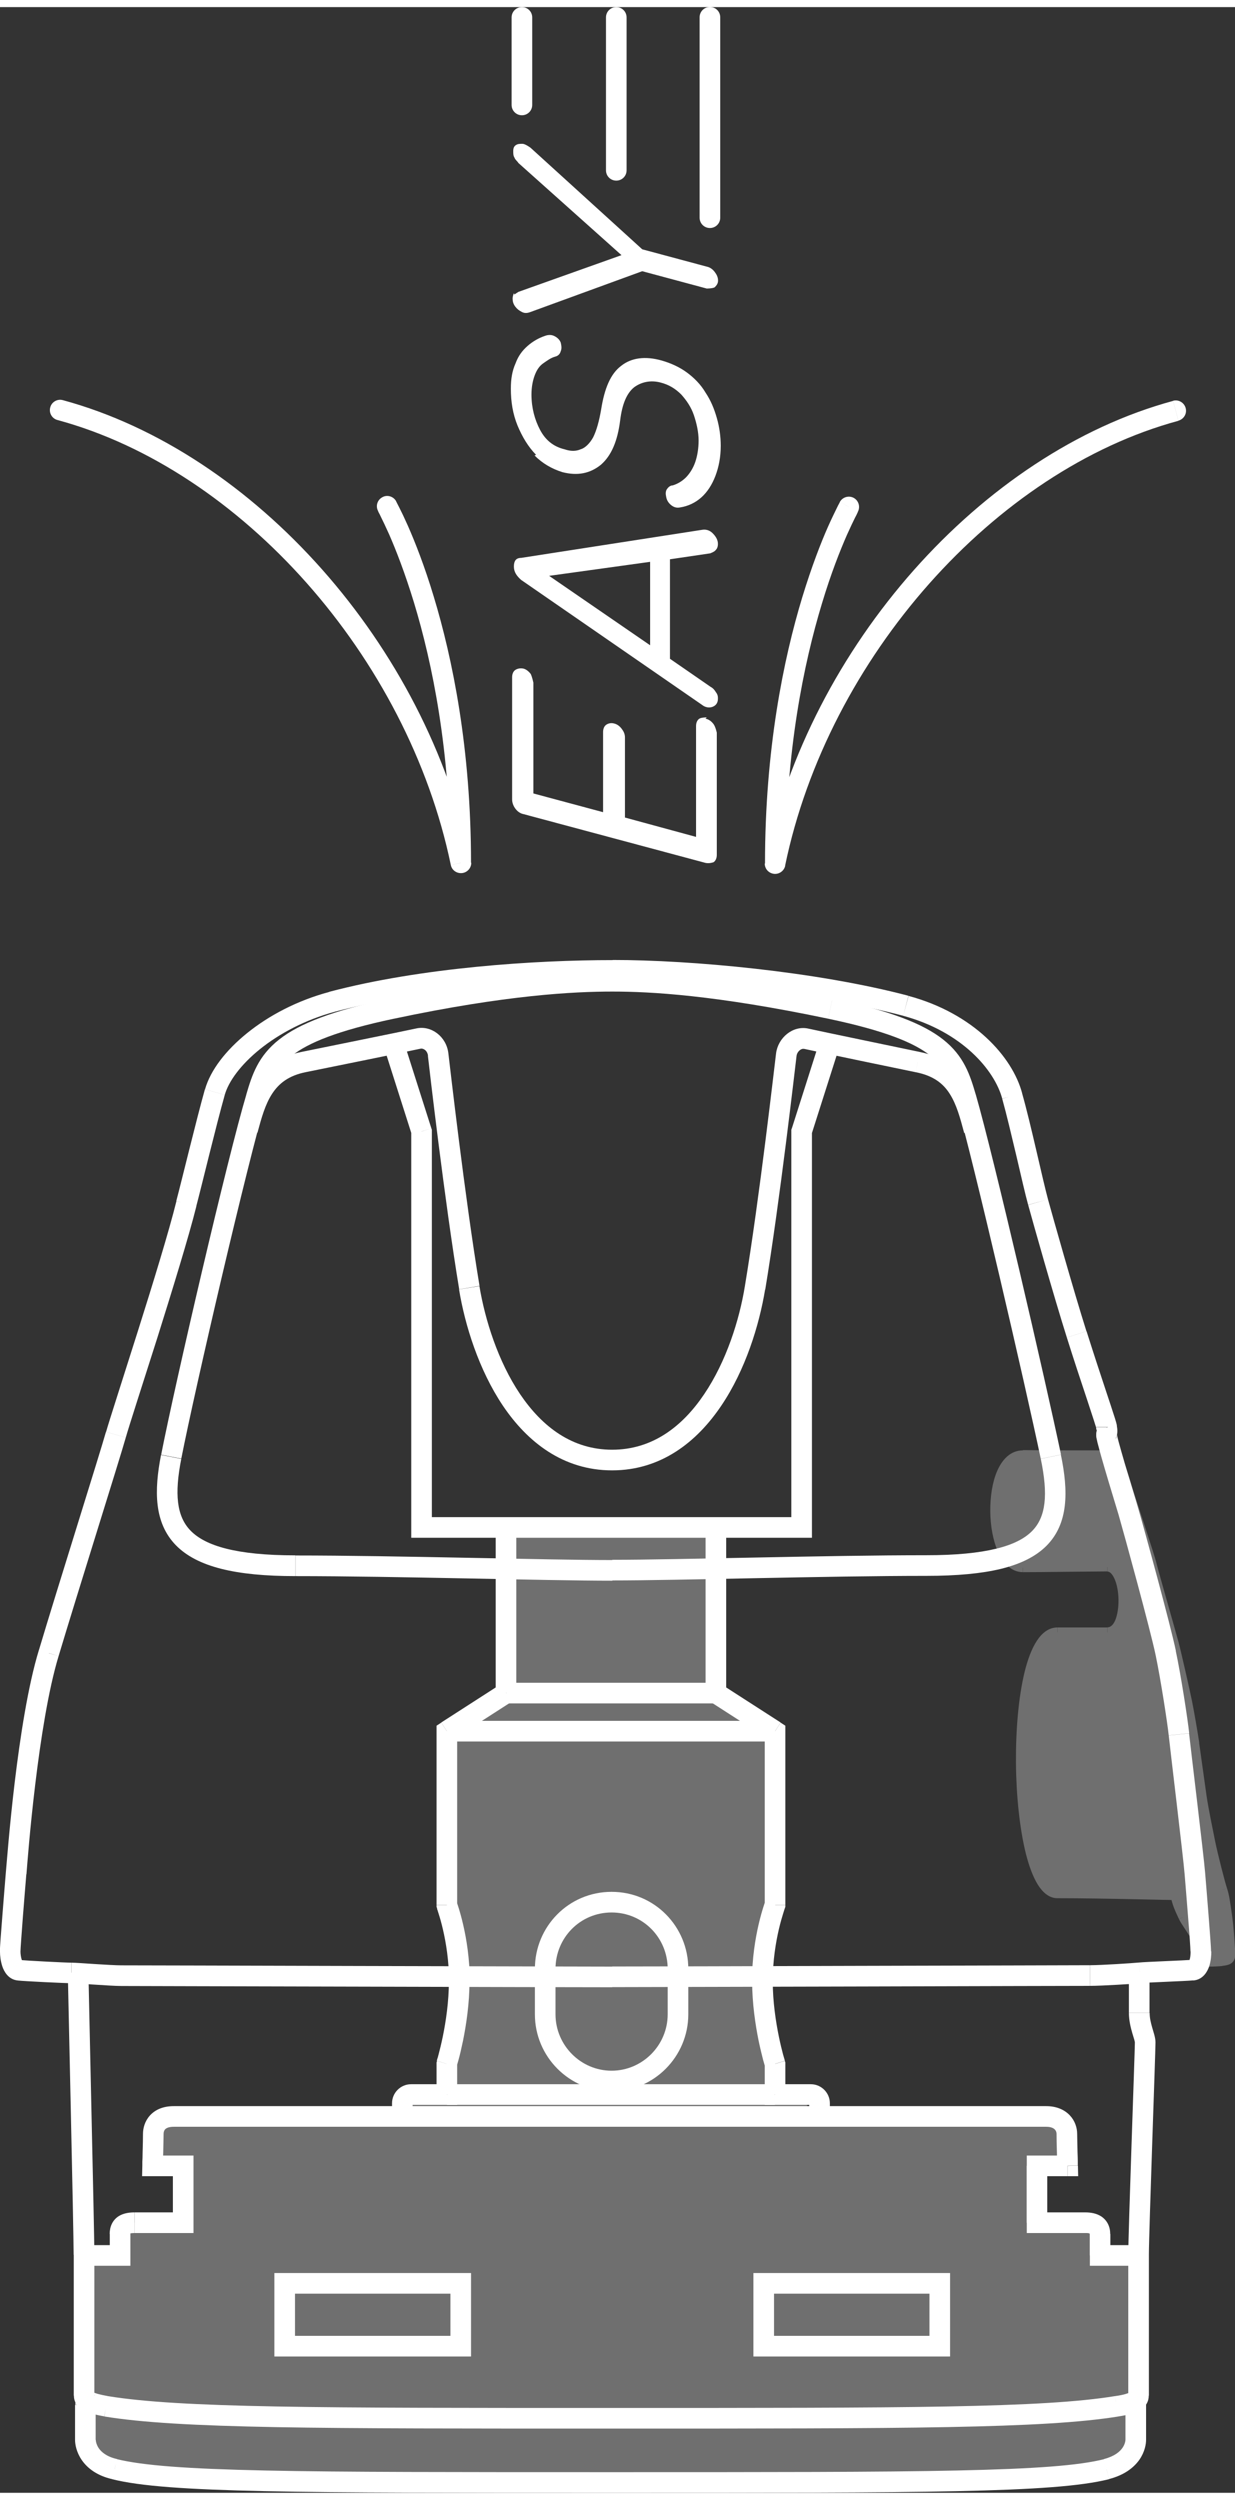 <svg width="44" height="89" viewBox="0 0 89 179" fill="none" xmlns="http://www.w3.org/2000/svg">
<rect x="0" y="0" width="89" height="179" fill="#333333" stroke="none"/>
<g clip-path="url(#clip0_110_511)">
<path d="M55.808 153.393L55.808 159.072L58.631 159.072L58.631 161.907L29.371 161.907L29.371 159.072L32.194 159.072L32.194 153.393L29.371 153.393L29.371 150.696L32.194 150.696L32.194 147.43C32.194 147.43 33.102 144.925 33.102 142.283C33.102 139.64 32.194 137.567 32.194 137.567L32.194 124.153L36.457 121.749L36.457 109.437L51.536 109.437L51.536 121.749L55.799 124.153L55.799 137.567C55.799 137.567 54.891 139.686 54.891 142.283C54.891 144.879 55.799 147.43 55.799 147.43L55.276 150.843L58.1 150.843L58.622 153.347L55.799 153.347L55.799 153.393L55.808 153.393Z" fill="#6F6F6F"/>
<path d="M84.683 135.934C84.775 136.558 85.022 137.044 85.261 137.567C85.499 138.099 86.599 139.438 86.553 139.971C86.507 140.503 86.462 140.787 86.462 140.787C86.462 140.787 87.662 140.787 88.038 140.741C88.414 140.695 88.662 140.649 88.662 140.31C88.662 139.971 88.57 138.337 88.423 137.374C88.277 136.411 88.231 136.025 88.084 135.594C87.938 135.163 87.415 133.145 87.222 132.181C87.03 131.218 86.746 129.869 86.599 128.86C86.453 127.851 86.168 125.731 86.077 125.062C85.985 124.392 85.692 122.749 85.554 122.034C85.407 121.309 84.784 118.575 84.601 117.85C84.408 117.125 83.162 112.804 83.024 112.226C82.877 111.648 82.639 110.978 82.355 110.061C82.071 109.143 81.347 107.033 81.209 106.501C81.062 105.969 80.632 104.767 80.586 104.629C80.54 104.483 80.439 104.244 80.201 104.29C79.962 104.336 74.316 104.29 73.738 104.29C70.961 104.29 71.153 112.373 73.738 112.373C74.746 112.373 79.147 112.327 79.816 112.327C81.255 112.327 81.447 117.043 79.816 117.043L76.222 117.043C72.537 117.043 72.867 135.851 76.222 135.851C79.577 135.851 84.793 135.998 84.793 135.998L84.702 135.952L84.683 135.934Z" fill="#B2B2B2"/>
<path d="M6.252 172.385C6.252 172.385 6.16 172.431 6.16 172.669L6.16 175.174C6.16 175.559 6.398 176.853 8.269 177.293C12.091 178.257 21.377 178.257 44.074 178.257C66.771 178.257 75.919 178.257 79.742 177.293C81.612 176.816 81.85 175.559 81.85 175.174L81.85 172.669L81.758 172.385" fill="#B2B2B2"/>
<path d="M6.014 161.907L8.645 161.907L8.645 160.366C8.645 159.696 9.121 159.55 9.699 159.55L13.191 159.55L13.191 155.458L10.991 155.458C10.991 155.458 11.037 153.678 11.037 153.146C11.037 152.613 11.376 151.898 12.522 151.898L75.388 151.898C76.488 151.898 76.873 152.623 76.873 153.146C76.873 153.669 76.918 155.458 76.918 155.458L74.719 155.458L74.719 159.55L78.211 159.55C78.788 159.55 79.265 159.742 79.265 160.366L79.265 161.907L81.896 161.907" fill="#B2B2B2"/>
<path d="M55.037 163.917L55.037 168.44L67.724 168.44L67.724 163.917L55.037 163.917Z" fill="#B2B2B2"/>
<path d="M20.516 163.917L20.516 168.44L33.202 168.44L33.202 163.917L20.516 163.917Z" fill="#B2B2B2"/>
<path d="M6.013 161.898L8.644 161.898L8.644 160.357C8.644 159.687 9.12 159.54 9.698 159.54L13.191 159.54L13.191 155.448L10.991 155.448C10.991 155.448 11.036 153.668 11.036 153.136C11.036 152.604 11.376 151.889 12.521 151.889L75.387 151.889C76.487 151.889 76.872 152.613 76.872 153.136C76.872 153.659 76.918 155.448 76.918 155.448L74.718 155.448L74.718 159.54L78.21 159.54C78.788 159.54 79.264 159.733 79.264 160.357L79.264 161.898L81.895 161.898L81.895 172L79.21 173.055L60.491 173.633L26.216 173.633L10.991 173.202L6.059 172.725L5.912 161.953L6.004 161.907L6.013 161.898Z" fill="#6F6F6F"/>
<path d="M6.252 172.385C6.252 172.385 6.16 172.431 6.16 172.669L6.16 175.174C6.16 175.559 6.398 176.853 8.269 177.293C12.091 178.257 21.377 178.257 44.074 178.257C66.771 178.257 75.919 178.257 79.742 177.293C81.612 176.816 81.85 175.559 81.85 175.174L81.85 172.669L81.758 172.385L6.252 172.385Z" fill="#6F6F6F"/>
<path d="M84.683 135.934C84.775 136.558 85.022 137.044 85.261 137.567C85.499 138.099 86.599 139.438 86.553 139.971C86.507 140.503 86.462 140.787 86.462 140.787C86.462 140.787 87.662 140.787 88.038 140.741C88.414 140.695 88.662 140.649 88.662 140.31C88.662 139.971 88.57 138.337 88.423 137.374C88.277 136.411 88.231 136.025 88.084 135.594C87.938 135.163 87.415 133.145 87.222 132.181C87.03 131.218 86.746 129.869 86.599 128.86C86.453 127.851 86.168 125.731 86.077 125.062C85.985 124.392 85.692 122.749 85.554 122.034C85.407 121.309 84.784 118.575 84.601 117.85C84.408 117.125 83.162 112.804 83.024 112.226C82.877 111.648 82.639 110.978 82.355 110.061C82.071 109.143 81.347 107.033 81.209 106.501C81.062 105.969 80.632 104.767 80.586 104.629C80.54 104.483 80.439 104.244 80.201 104.29C79.962 104.336 74.316 104.29 73.738 104.29C70.961 104.29 71.153 112.373 73.738 112.373C74.746 112.373 79.147 112.327 79.816 112.327C81.255 112.327 81.447 117.043 79.816 117.043L76.222 117.043C72.537 117.043 72.867 135.851 76.222 135.851C79.577 135.851 84.793 135.998 84.793 135.998L84.702 135.952L84.683 135.934Z" fill="#6F6F6F"/>
<path d="M84.93 135.677L84.839 135.631L84.527 136.246L84.619 136.291L84.93 135.677ZM76.204 136.181C77.872 136.181 80.017 136.218 81.74 136.255C82.602 136.273 83.354 136.291 83.904 136.301C84.179 136.301 84.39 136.31 84.536 136.319C84.61 136.319 84.665 136.319 84.71 136.319C84.729 136.319 84.747 136.319 84.756 136.319C84.756 136.319 84.756 136.319 84.766 136.319L84.766 135.97C84.778 135.738 84.784 135.622 84.784 135.622C84.784 135.622 84.775 135.622 84.766 135.622C84.756 135.622 84.738 135.622 84.72 135.622C84.683 135.622 84.619 135.622 84.546 135.622C84.399 135.622 84.179 135.612 83.904 135.603C83.363 135.594 82.602 135.576 81.74 135.557C80.017 135.521 77.872 135.484 76.195 135.484L76.195 136.172L76.204 136.181ZM76.204 116.685C75.571 116.685 75.085 117.089 74.719 117.648C74.352 118.208 74.059 118.988 73.839 119.887C73.399 121.685 73.197 124.071 73.215 126.438C73.234 128.805 73.481 131.181 73.93 132.979C74.159 133.878 74.444 134.649 74.792 135.209C75.14 135.759 75.599 136.181 76.195 136.181L76.195 135.493C75.956 135.493 75.672 135.328 75.37 134.851C75.076 134.383 74.81 133.686 74.59 132.823C74.15 131.098 73.912 128.777 73.894 126.438C73.875 124.107 74.068 121.786 74.499 120.061C74.71 119.199 74.975 118.501 75.287 118.034C75.599 117.566 75.901 117.382 76.195 117.382L76.195 116.694L76.204 116.685ZM79.797 116.685L76.204 116.685L76.204 117.373L79.797 117.373L79.797 116.685ZM79.797 112.657C79.944 112.657 80.136 112.776 80.32 113.189C80.494 113.575 80.595 114.116 80.604 114.676C80.613 115.235 80.53 115.767 80.375 116.153C80.21 116.538 80.008 116.676 79.806 116.676L79.806 117.364C80.42 117.364 80.805 116.914 81.016 116.419C81.227 115.914 81.319 115.272 81.3 114.657C81.291 114.033 81.172 113.4 80.961 112.905C80.75 112.428 80.384 111.96 79.815 111.96L79.815 112.648L79.797 112.657ZM73.719 112.703C74.224 112.703 75.58 112.694 76.891 112.676C78.202 112.666 79.467 112.648 79.806 112.648L79.806 111.96C79.467 111.96 78.193 111.969 76.891 111.987C75.58 111.997 74.233 112.015 73.729 112.015L73.729 112.703L73.719 112.703ZM73.719 103.932C72.821 103.932 72.225 104.593 71.868 105.4C71.51 106.216 71.355 107.281 71.364 108.317C71.373 109.363 71.556 110.419 71.923 111.235C72.28 112.033 72.867 112.703 73.719 112.703L73.719 112.015C73.279 112.015 72.876 111.675 72.555 110.96C72.244 110.253 72.07 109.299 72.051 108.317C72.042 107.336 72.189 106.382 72.5 105.684C72.812 104.978 73.225 104.629 73.719 104.629L73.719 103.941L73.719 103.932ZM80.118 103.932C80.118 103.932 80.127 103.932 80.063 103.932C80.008 103.932 79.944 103.932 79.852 103.932C79.678 103.932 79.44 103.932 79.146 103.932C78.578 103.932 77.826 103.932 77.075 103.932C75.562 103.932 74.004 103.914 73.719 103.914L73.719 104.602C74.004 104.602 75.562 104.611 77.075 104.62C77.835 104.62 78.578 104.62 79.155 104.62C79.44 104.62 79.687 104.62 79.87 104.62C79.962 104.62 80.035 104.62 80.1 104.62C80.145 104.62 80.21 104.62 80.255 104.602L80.118 103.923L80.118 103.932ZM80.897 104.501C80.87 104.427 80.824 104.271 80.714 104.152C80.595 104.005 80.384 103.886 80.118 103.941L80.255 104.62C80.255 104.62 80.255 104.62 80.237 104.62C80.228 104.62 80.219 104.62 80.21 104.62C80.191 104.62 80.182 104.602 80.182 104.602C80.182 104.602 80.2 104.62 80.21 104.648C80.219 104.675 80.228 104.703 80.246 104.73L80.897 104.51L80.897 104.501ZM81.53 106.391C81.383 105.849 80.943 104.62 80.897 104.501L80.246 104.721C80.301 104.886 80.723 106.06 80.86 106.574L81.53 106.391ZM82.675 109.932C82.382 108.996 81.676 106.905 81.53 106.391L80.86 106.574C81.007 107.106 81.731 109.253 82.015 110.143L82.675 109.932ZM83.354 112.116C83.207 111.529 82.96 110.822 82.675 109.932L82.015 110.143C82.309 111.079 82.538 111.721 82.685 112.29L83.354 112.125L83.354 112.116ZM84.93 117.74C84.729 116.988 83.5 112.703 83.354 112.116L82.685 112.281C82.831 112.85 84.078 117.217 84.27 117.914L84.94 117.74L84.93 117.74ZM85.893 121.942C85.746 121.217 85.123 118.465 84.93 117.74L84.261 117.914C84.454 118.63 85.068 121.364 85.215 122.08L85.893 121.942ZM86.425 124.988C86.324 124.309 86.04 122.667 85.893 121.942L85.215 122.08C85.361 122.795 85.645 124.428 85.737 125.089L86.415 124.988L86.425 124.988ZM86.947 128.786C86.874 128.282 86.764 127.502 86.663 126.759C86.562 126.016 86.461 125.318 86.415 124.988L85.737 125.089C85.783 125.428 85.884 126.117 85.985 126.86C86.085 127.603 86.195 128.383 86.269 128.887L86.947 128.786ZM87.57 132.089C87.378 131.117 87.094 129.786 86.947 128.786L86.269 128.887C86.415 129.906 86.709 131.273 86.892 132.227L87.57 132.089ZM88.423 135.466C88.285 135.053 87.763 133.044 87.57 132.089L86.892 132.227C87.085 133.199 87.616 135.236 87.763 135.686L88.414 135.466L88.423 135.466ZM88.771 137.301C88.634 136.356 88.579 135.934 88.423 135.466L87.772 135.686C87.9 136.08 87.946 136.429 88.093 137.411L88.771 137.31L88.771 137.301ZM89.019 140.282C89.019 139.925 88.918 138.273 88.771 137.301L88.093 137.402C88.231 138.347 88.331 139.961 88.331 140.282L89.019 140.282ZM88.093 141.053C88.267 141.035 88.496 141.007 88.671 140.906C88.771 140.851 88.863 140.769 88.927 140.649C88.991 140.53 89.01 140.411 89.01 140.282L88.322 140.282C88.322 140.282 88.322 140.328 88.322 140.319C88.322 140.301 88.341 140.301 88.331 140.301C88.322 140.301 88.295 140.319 88.231 140.328C88.166 140.337 88.093 140.356 88.001 140.365L88.084 141.053L88.093 141.053ZM86.471 140.76L86.471 141.108L86.489 141.108C86.489 141.108 86.507 141.108 86.525 141.108C86.562 141.108 86.608 141.108 86.663 141.108C86.782 141.108 86.947 141.108 87.121 141.108C87.46 141.108 87.882 141.09 88.093 141.062L88.01 140.374C87.846 140.393 87.47 140.411 87.112 140.411C86.938 140.411 86.782 140.411 86.663 140.411C86.608 140.411 86.553 140.411 86.525 140.411C86.507 140.411 86.498 140.411 86.489 140.411C86.489 140.411 86.48 140.411 86.48 140.76L86.471 140.76ZM86.223 139.906C86.195 140.163 86.177 140.365 86.159 140.503C86.159 140.567 86.141 140.622 86.141 140.649C86.141 140.668 86.141 140.677 86.141 140.686L86.48 140.741C86.706 140.778 86.819 140.796 86.819 140.796C86.819 140.796 86.819 140.796 86.819 140.787C86.819 140.778 86.819 140.76 86.819 140.741C86.819 140.704 86.828 140.649 86.837 140.576C86.856 140.429 86.883 140.227 86.901 139.952L86.214 139.888L86.223 139.906ZM84.958 137.677C85.031 137.833 85.16 138.044 85.297 138.246C85.435 138.466 85.591 138.686 85.737 138.925C85.884 139.154 86.012 139.374 86.104 139.567C86.205 139.778 86.223 139.879 86.223 139.915L86.91 139.98C86.929 139.741 86.828 139.484 86.727 139.273C86.617 139.044 86.471 138.796 86.315 138.558C86.168 138.319 86.003 138.08 85.865 137.879C85.728 137.668 85.627 137.502 85.581 137.402L84.949 137.686L84.958 137.677ZM84.353 135.952C84.454 136.631 84.72 137.163 84.958 137.677L85.591 137.392C85.343 136.851 85.132 136.42 85.04 135.851L84.362 135.952L84.353 135.952ZM84.793 135.952L84.793 136.301L86.333 136.346L84.949 135.649L84.793 135.961L84.793 135.952ZM86.471 140.76L86.131 140.704L86.067 141.108L86.471 141.108L86.471 140.76ZM84.701 135.906L84.857 135.594L84.261 135.291L84.362 135.952L84.701 135.897L84.701 135.906Z" fill="#6F6F6F"/>
<path d="M78.549 141.007C78.118 141.007 70.253 141.035 62.123 141.053C53.992 141.081 45.604 141.099 44.119 141.099L44.119 142.585C45.604 142.585 54.001 142.558 62.123 142.539C70.253 142.512 78.118 142.494 78.54 142.494L78.54 141.007L78.549 141.007ZM82.069 140.815C81.611 140.86 79.383 141.007 78.549 141.007L78.549 142.494C79.439 142.494 81.721 142.347 82.216 142.301L82.069 140.824L82.069 140.815ZM85.855 140.622C85.617 140.64 84.819 140.677 83.985 140.714C83.178 140.75 82.335 140.787 82.069 140.815L82.216 142.292C82.427 142.273 83.206 142.237 84.049 142.2C84.856 142.163 85.709 142.127 85.993 142.099L85.855 140.622ZM85.8 140.016C85.8 140.227 85.782 140.457 85.727 140.622C85.699 140.704 85.681 140.714 85.69 140.704C85.718 140.677 85.773 140.64 85.855 140.631L85.993 142.108C86.717 142.044 87.019 141.438 87.139 141.09C87.267 140.704 87.294 140.292 87.294 140.016L85.809 140.016L85.8 140.016ZM85.369 134.447C85.415 135.025 85.525 136.31 85.617 137.512C85.718 138.741 85.791 139.815 85.791 140.016L87.276 140.016C87.276 139.741 87.184 138.576 87.093 137.392C87.001 136.19 86.891 134.897 86.845 134.328L85.369 134.447ZM84.224 124.456C84.324 125.41 85.278 133.291 85.369 134.447L86.845 134.328C86.754 133.172 85.782 125.181 85.69 124.309L84.214 124.465L84.224 124.456ZM83.279 118.667C83.655 120.474 84.132 123.575 84.224 124.456L85.699 124.3C85.599 123.355 85.122 120.208 84.728 118.355L83.27 118.657L83.279 118.667ZM80.612 108.574C81.043 110.07 82.903 116.868 83.279 118.667L84.737 118.364C84.352 116.501 82.473 109.648 82.042 108.162L80.612 108.574ZM79.081 102.409C78.999 102.565 78.999 102.712 78.999 102.748C78.999 102.803 78.999 102.859 78.999 102.895C78.999 102.969 79.017 103.051 79.035 103.125C79.063 103.271 79.109 103.464 79.173 103.684C79.283 104.115 79.448 104.684 79.622 105.281C79.979 106.501 80.392 107.831 80.612 108.574L82.042 108.162C81.831 107.418 81.4 106.033 81.052 104.859C80.878 104.262 80.722 103.712 80.612 103.308C80.557 103.106 80.52 102.941 80.502 102.84C80.502 102.813 80.502 102.794 80.493 102.776C80.493 102.776 80.493 102.767 80.493 102.758C80.493 102.758 80.493 102.758 80.493 102.767C80.493 102.767 80.493 102.785 80.493 102.803C80.493 102.803 80.493 102.941 80.419 103.079L79.09 102.418L79.081 102.409ZM79.741 102.262C79.27 102.421 79.035 102.498 79.035 102.492C79.035 102.492 79.035 102.51 79.035 102.528C79.035 102.547 79.035 102.537 79.035 102.528C79.035 102.519 79.035 102.473 79.072 102.418L80.401 103.079C80.548 102.785 80.529 102.482 80.511 102.345C80.502 102.262 80.484 102.189 80.474 102.134C80.474 102.106 80.465 102.088 80.456 102.069L80.456 102.051C80.456 102.051 80.221 102.131 79.75 102.29L79.741 102.262ZM76.881 95.803C77.358 97.326 77.898 98.95 78.32 100.216C78.531 100.849 78.705 101.391 78.834 101.785C78.898 101.987 78.944 102.143 78.98 102.244C78.999 102.299 79.008 102.336 79.008 102.354C79.026 102.409 79.008 102.354 79.008 102.253L80.493 102.253C80.493 102.134 80.465 102.014 80.456 102.005C80.447 101.95 80.428 101.895 80.41 101.831C80.374 101.702 80.319 101.528 80.254 101.335C80.126 100.932 79.943 100.381 79.732 99.748C79.31 98.482 78.778 96.858 78.302 95.353L76.89 95.803L76.881 95.803ZM74.094 86.252C74.424 87.454 75.918 92.757 76.881 95.803L78.293 95.353C77.339 92.335 75.854 87.059 75.524 85.858L74.094 86.261L74.094 86.252ZM72.224 78.61C72.527 79.692 72.893 81.243 73.242 82.711C73.581 84.16 73.893 85.537 74.094 86.252L75.524 85.858C75.341 85.179 75.029 83.839 74.69 82.371C74.351 80.912 73.975 79.334 73.654 78.206L72.224 78.61ZM65.083 72.637C69.328 73.784 71.674 76.554 72.224 78.6L73.663 78.224C72.958 75.564 70.134 72.462 65.478 71.206L65.093 72.637L65.083 72.637ZM44.165 70.114C49.72 70.114 58.612 70.93 65.093 72.637L65.468 71.196C58.832 69.444 49.812 68.618 44.165 68.618L44.165 70.105L44.165 70.114ZM24.099 72.352C30.57 70.646 38.591 70.114 44.165 70.114L44.165 68.627C38.536 68.627 30.369 69.159 23.723 70.912L24.099 72.352ZM16.197 78.334C16.472 77.362 17.343 76.16 18.745 75.031C20.13 73.921 21.981 72.93 24.108 72.352L23.723 70.921C21.395 71.545 19.369 72.628 17.82 73.875C16.289 75.105 15.17 76.545 14.776 77.931L16.206 78.334L16.197 78.334ZM14.144 86.353C14.538 84.867 15.574 80.545 16.197 78.334L14.767 77.931C14.144 80.142 13.08 84.573 12.704 85.977L14.144 86.362L14.144 86.353ZM9.065 103.005C9.276 102.253 10.257 99.225 11.348 95.794C12.42 92.381 13.594 88.582 14.153 86.344L12.714 85.986C12.173 88.17 11.018 91.922 9.936 95.344C8.864 98.739 7.864 101.822 7.644 102.602L9.074 103.005L9.065 103.005ZM4.225 118.74C5.509 114.446 8.634 104.537 9.065 103.005L7.635 102.602C7.204 104.143 4.106 113.951 2.804 118.318L4.225 118.74ZM1.906 134.456C1.952 133.878 2.154 131.172 2.539 127.988C2.924 124.795 3.483 121.171 4.225 118.74L2.804 118.309C2.016 120.878 1.448 124.621 1.063 127.814C0.678 131.025 0.476 133.759 0.421 134.337L1.897 134.456L1.906 134.456ZM1.475 140.026C1.475 139.824 1.558 138.75 1.649 137.521C1.741 136.319 1.851 135.034 1.897 134.456L0.421 134.337C0.375 134.915 0.265 136.2 0.174 137.402C0.082 138.576 -0.01 139.741 -0.01 140.026L1.475 140.026ZM1.429 140.631C1.53 140.64 1.594 140.695 1.613 140.714C1.613 140.714 1.594 140.695 1.567 140.613C1.512 140.448 1.475 140.209 1.475 140.026L-0.001 140.026C-0.001 140.319 0.045 140.732 0.174 141.108C0.284 141.429 0.586 142.044 1.292 142.108L1.439 140.631L1.429 140.631ZM5.142 140.824C4.693 140.824 1.888 140.677 1.429 140.631L1.283 142.108C1.787 142.163 4.638 142.301 5.142 142.301L5.142 140.815L5.142 140.824ZM8.735 141.016C8.359 141.016 7.608 140.971 6.865 140.925C6.15 140.879 5.417 140.824 5.151 140.824L5.151 142.31C5.362 142.31 6.013 142.356 6.774 142.402C7.498 142.448 8.304 142.503 8.744 142.503L8.744 141.016L8.735 141.016ZM44.119 141.108C42.634 141.108 33.999 141.081 25.62 141.062C17.251 141.035 9.139 141.016 8.735 141.016L8.735 142.503C9.139 142.503 17.242 142.53 25.62 142.549C33.99 142.576 42.634 142.594 44.119 142.594L44.119 141.108ZM79.741 102.271L78.999 102.271L78.999 102.391L79.035 102.501L79.741 102.262L79.741 102.271ZM74.809 86.059L74.094 86.252L74.809 86.05L74.809 86.059ZM72.939 78.417L72.224 78.61L72.224 78.619L72.939 78.417ZM13.419 86.16L12.704 85.968L12.704 85.977L13.419 86.16ZM3.519 118.529L4.225 118.749L3.519 118.538L3.519 118.529Z" fill="white"/>
<path d="M6.801 161.852C6.801 161.073 6.691 155.971 6.581 151.09C6.526 148.641 6.471 146.246 6.435 144.457C6.416 143.567 6.398 142.824 6.389 142.31C6.389 142.053 6.38 141.851 6.38 141.714C6.38 141.64 6.38 141.594 6.38 141.558C6.38 141.539 6.38 141.53 6.38 141.521C6.38 141.521 6.38 141.521 6.38 141.512C6.38 141.512 6.132 141.518 5.637 141.53C5.142 141.542 4.895 141.549 4.895 141.549C4.895 141.549 4.895 141.549 4.895 141.558C4.895 141.558 4.895 141.576 4.895 141.594C4.895 141.631 4.895 141.686 4.895 141.75C4.895 141.888 4.895 142.09 4.904 142.347C4.913 142.861 4.931 143.604 4.95 144.494C4.986 146.283 5.041 148.677 5.096 151.127C5.206 156.026 5.307 161.1 5.307 161.862L6.792 161.862L6.801 161.852ZM6.801 172L6.801 161.852L5.316 161.852L5.316 172L6.801 172ZM7.773 172.036C7.113 171.917 6.82 171.816 6.71 171.752C6.664 171.724 6.7 171.734 6.746 171.798C6.801 171.871 6.81 171.954 6.81 171.991L5.325 171.991C5.325 172.174 5.362 172.394 5.5 172.605C5.628 172.807 5.811 172.945 5.995 173.046C6.334 173.238 6.838 173.376 7.516 173.495L7.782 172.036L7.773 172.036ZM44.128 172.89C22.825 172.89 12.998 172.89 7.764 172.036L7.525 173.504C12.915 174.385 22.916 174.376 44.128 174.376L44.128 172.89ZM80.355 172.036C75.121 172.89 65.441 172.89 44.128 172.89L44.128 174.376C65.34 174.376 75.194 174.376 80.594 173.504L80.355 172.036ZM81.309 172C81.309 172 81.318 171.89 81.364 171.825C81.4 171.761 81.437 171.752 81.391 171.78C81.29 171.835 81.015 171.945 80.364 172.036L80.575 173.504C81.263 173.403 81.776 173.266 82.134 173.064C82.326 172.954 82.5 172.807 82.619 172.605C82.748 172.394 82.784 172.183 82.784 172L81.299 172L81.309 172ZM81.309 161.852L81.309 172L82.794 172L82.794 161.852L81.309 161.852ZM81.785 146.558C81.785 146.879 81.666 150.283 81.547 153.834C81.428 157.366 81.309 161.036 81.309 161.852L82.794 161.852C82.794 161.073 82.913 157.439 83.032 153.889C83.151 150.366 83.27 146.916 83.27 146.558L81.785 146.558ZM81.354 144.439C81.354 145.007 81.492 145.521 81.602 145.907C81.666 146.127 81.703 146.246 81.749 146.393C81.785 146.54 81.785 146.576 81.785 146.558L83.27 146.558C83.27 146.347 83.215 146.136 83.179 145.998C83.142 145.852 83.069 145.641 83.032 145.494C82.931 145.145 82.849 144.796 82.849 144.448L81.364 144.448L81.354 144.439ZM82.097 141.503L81.354 141.503L81.354 144.439L82.839 144.439L82.839 141.503L82.097 141.503ZM80.465 172.77L80.364 172.036L80.346 172.036L80.465 172.77Z" fill="white"/>
<path d="M82.556 172.44L82.464 172.156L81.052 172.624L81.144 172.908L82.556 172.44ZM82.592 175.174L82.592 172.669L81.107 172.669L81.107 175.174L82.592 175.174ZM79.925 178.009C81.016 177.725 81.694 177.202 82.106 176.624C82.501 176.055 82.592 175.495 82.592 175.174L81.107 175.174C81.107 175.238 81.08 175.495 80.887 175.77C80.704 176.027 80.337 176.367 79.558 176.569L79.925 178.009ZM44.074 179C55.422 179 63.388 179 68.998 178.881C74.59 178.761 77.917 178.523 79.925 178.018L79.567 176.578C77.743 177.037 74.59 177.275 68.971 177.394C63.379 177.514 55.431 177.514 44.074 177.514L44.074 179ZM8.076 178.018C10.083 178.523 13.447 178.761 19.076 178.881C24.723 179 32.734 179 44.074 179L44.074 177.514C32.725 177.514 24.732 177.514 19.103 177.394C13.447 177.275 10.257 177.027 8.433 176.578L8.076 178.018ZM5.408 175.183C5.408 175.495 5.5 176.073 5.894 176.642C6.297 177.229 6.994 177.771 8.094 178.018L8.433 176.569C7.663 176.394 7.306 176.055 7.122 175.798C6.93 175.514 6.902 175.248 6.902 175.183L5.417 175.183L5.408 175.183ZM5.408 172.679L5.408 175.183L6.893 175.183L6.893 172.679L5.408 172.679ZM6.242 172.394C6.022 171.954 5.912 171.734 5.912 171.734C5.912 171.734 5.912 171.734 5.903 171.734C5.903 171.734 5.885 171.734 5.885 171.743C5.867 171.743 5.857 171.761 5.839 171.77C5.812 171.789 5.775 171.816 5.747 171.844C5.683 171.908 5.619 171.981 5.573 172.064C5.472 172.238 5.427 172.449 5.427 172.669L6.912 172.669C6.912 172.669 6.912 172.706 6.866 172.807C6.838 172.853 6.802 172.899 6.756 172.945C6.728 172.963 6.71 172.981 6.682 173C6.673 173 6.655 173.018 6.646 173.027C6.646 173.027 6.637 173.027 6.627 173.036C6.627 173.036 6.627 173.036 6.618 173.036C6.618 173.036 6.508 172.816 6.288 172.376L6.242 172.394ZM81.85 172.679L82.592 172.679L82.592 172.559L82.556 172.449L81.85 172.688L81.85 172.679ZM79.741 177.293L79.925 178.018L79.741 177.303L79.741 177.293ZM8.259 177.293L8.442 176.569L8.433 176.569L8.268 177.293L8.259 177.293Z" fill="white"/>
<path d="M79.275 162.651L81.906 162.651L81.906 161.164L79.275 161.164L79.275 162.651ZM78.532 160.366L78.532 161.907L80.017 161.907L80.017 160.366L78.532 160.366ZM78.221 160.293C78.322 160.293 78.404 160.293 78.468 160.311C78.532 160.32 78.551 160.339 78.551 160.339C78.551 160.339 78.551 160.339 78.542 160.329C78.542 160.329 78.532 160.311 78.523 160.311C78.523 160.293 78.523 160.311 78.523 160.366L80.008 160.366C80.008 159.834 79.788 159.384 79.367 159.1C79 158.861 78.56 158.806 78.212 158.806L78.212 160.293L78.221 160.293ZM74.728 160.293L78.221 160.293L78.221 158.806L74.728 158.806L74.728 160.293ZM73.986 155.458L73.986 159.55L75.471 159.55L75.471 155.458L73.986 155.458ZM76.928 154.714L74.728 154.714L74.728 156.201L76.928 156.201L76.928 154.714ZM76.14 153.146C76.14 153.421 76.149 154.008 76.167 154.513C76.167 154.769 76.177 155.008 76.186 155.182C76.186 155.274 76.186 155.338 76.186 155.393C76.186 155.421 76.186 155.439 76.186 155.448C76.186 155.448 76.186 155.458 76.186 155.467L76.928 155.448L77.671 155.43C77.671 155.43 77.671 155.43 77.671 155.412C77.671 155.403 77.671 155.375 77.671 155.357C77.671 155.311 77.671 155.237 77.671 155.146C77.671 154.971 77.662 154.733 77.652 154.476C77.643 153.962 77.625 153.393 77.625 153.136L76.14 153.136L76.14 153.146ZM75.397 152.641C75.773 152.641 75.938 152.76 76.012 152.834C76.103 152.925 76.14 153.045 76.14 153.146L77.625 153.146C77.625 152.714 77.469 152.21 77.093 151.815C76.699 151.402 76.122 151.155 75.397 151.155L75.397 152.641ZM44.038 152.641L75.251 152.641L75.278 152.641L75.306 152.641L75.324 152.641L75.342 152.641L75.361 152.641L75.379 152.641L75.397 152.641L75.397 151.155L75.379 151.155L75.361 151.155L75.342 151.155L75.324 151.155L75.306 151.155L75.278 151.155L75.251 151.155L44.029 151.155L44.029 152.641L44.038 152.641ZM12.532 152.641L12.55 152.641L12.569 152.641L12.587 152.641L12.605 152.641L12.623 152.641L12.651 152.641L12.678 152.641L44.047 152.641L44.047 151.155L12.678 151.155L12.651 151.155L12.623 151.155L12.596 151.155L12.578 151.155L12.559 151.155L12.541 151.155L12.523 151.155L12.523 152.641L12.532 152.641ZM11.789 153.146C11.789 153.026 11.826 152.907 11.899 152.824C11.963 152.76 12.119 152.641 12.523 152.641L12.523 151.155C11.78 151.155 11.203 151.393 10.809 151.824C10.433 152.237 10.304 152.742 10.304 153.155L11.789 153.155L11.789 153.146ZM11.001 155.458L11.743 155.476C11.743 155.476 11.743 155.476 11.743 155.458C11.743 155.448 11.743 155.421 11.743 155.403C11.743 155.357 11.743 155.283 11.743 155.192C11.743 155.017 11.753 154.779 11.762 154.522C11.771 154.017 11.789 153.43 11.789 153.155L10.304 153.155C10.304 153.412 10.295 153.971 10.277 154.494C10.277 154.751 10.268 154.99 10.258 155.164C10.258 155.256 10.258 155.32 10.258 155.375C10.258 155.403 10.258 155.421 10.258 155.43C10.258 155.43 10.258 155.439 10.258 155.448L11.001 155.467L11.001 155.458ZM13.201 154.714L11.001 154.714L11.001 156.201L13.201 156.201L13.201 154.714ZM13.944 159.55L13.944 155.458L12.459 155.458L12.459 159.55L13.944 159.55ZM9.708 160.293L13.201 160.293L13.201 158.806L9.708 158.806L9.708 160.293ZM9.397 160.366C9.397 160.284 9.415 160.265 9.397 160.284C9.388 160.302 9.369 160.329 9.351 160.329C9.351 160.329 9.369 160.32 9.433 160.311C9.498 160.302 9.589 160.293 9.699 160.293L9.699 158.806C9.378 158.806 8.938 158.843 8.563 159.072C8.113 159.357 7.903 159.825 7.903 160.366L9.388 160.366L9.397 160.366ZM9.397 161.907L9.397 160.366L7.912 160.366L7.912 161.907L9.397 161.907ZM6.023 162.651L8.654 162.651L8.654 161.164L6.023 161.164L6.023 162.651ZM79.284 161.907L78.542 161.907L78.542 162.651L79.284 162.651L79.284 161.907ZM74.737 159.55L73.995 159.55L73.995 160.293L74.737 160.293L74.737 159.55ZM74.737 155.458L74.737 154.714L73.995 154.714L73.995 155.458L74.737 155.458ZM76.937 155.458L76.937 156.201L77.698 156.201L77.68 155.439L76.937 155.458ZM11.001 155.458L10.258 155.439L10.24 156.201L11.001 156.201L11.001 155.458ZM13.201 155.458L13.944 155.458L13.944 154.714L13.201 154.714L13.201 155.458ZM13.201 159.55L13.201 160.293L13.944 160.293L13.944 159.55L13.201 159.55ZM8.654 161.907L8.654 162.651L9.397 162.651L9.397 161.907L8.654 161.907Z" fill="white"/>
<path d="M66.771 111.483C63.196 111.483 58.714 111.565 54.533 111.648C50.353 111.73 46.485 111.813 44.12 111.813L44.12 113.299C46.503 113.299 50.39 113.217 54.561 113.134C58.741 113.052 63.205 112.969 66.771 112.969L66.771 111.483ZM75.003 104.537C75.544 107.134 75.379 108.73 74.37 109.749C73.848 110.272 73.041 110.712 71.785 111.015C70.539 111.318 68.898 111.483 66.771 111.483L66.771 112.969C68.953 112.969 70.731 112.804 72.134 112.464C73.545 112.116 74.636 111.584 75.415 110.804C77.001 109.207 77.001 106.886 76.451 104.244L74.994 104.547L75.003 104.537ZM68.889 78.719C70.172 83.16 73.903 99.299 75.003 104.537L76.46 104.235C75.36 98.987 71.62 82.811 70.319 78.307L68.889 78.719ZM59.685 72.848C63.783 73.71 65.882 74.582 67.046 75.508C68.164 76.389 68.494 77.353 68.898 78.729L70.319 78.316C69.906 76.903 69.475 75.536 67.963 74.343C66.505 73.196 64.122 72.27 59.988 71.398L59.685 72.857L59.685 72.848ZM44.129 70.893C46.852 70.893 51.49 71.132 59.685 72.848L59.988 71.389C51.71 69.646 46.962 69.398 44.129 69.398L44.129 70.884L44.129 70.893ZM28.39 72.848C36.53 71.123 41.407 70.893 44.129 70.893L44.129 69.407C41.297 69.407 36.319 69.655 28.078 71.398L28.381 72.848L28.39 72.848ZM19.177 78.729C19.581 77.353 19.92 76.389 21.038 75.508C22.212 74.582 24.311 73.71 28.381 72.848L28.078 71.398C23.962 72.27 21.579 73.196 20.121 74.343C18.609 75.527 18.16 76.894 17.747 78.316L19.168 78.729L19.177 78.729ZM13.063 104.537C14.062 99.445 17.848 83.169 19.177 78.729L17.756 78.297C16.409 82.802 12.614 99.133 11.615 104.244L13.072 104.528L13.063 104.537ZM21.286 111.492C16.986 111.492 14.786 110.795 13.732 109.712C12.724 108.675 12.568 107.06 13.063 104.547L11.605 104.262C11.101 106.84 11.101 109.143 12.669 110.758C14.191 112.318 16.968 112.987 21.286 112.987L21.286 111.501L21.286 111.492ZM44.129 111.831C41.764 111.831 37.85 111.749 33.624 111.666C29.398 111.584 24.87 111.501 21.295 111.501L21.295 112.987C24.852 112.987 29.371 113.07 33.597 113.152C37.813 113.235 41.755 113.318 44.129 113.318L44.129 111.831Z" fill="white"/>
<path d="M52.333 121.41L52.333 109.437L50.848 109.437L50.848 121.41L52.333 121.41ZM56.256 123.529L51.993 120.786L51.187 122.034L55.449 124.777L56.256 123.529ZM56.595 136.658L56.595 124.153L55.11 124.153L55.11 136.658L56.595 136.658ZM55.688 142.145C55.688 140.677 55.908 139.365 56.128 138.42C56.238 137.952 56.348 137.567 56.43 137.31C56.467 137.181 56.504 137.081 56.522 137.016C56.531 136.98 56.54 136.961 56.549 136.943C56.549 136.943 56.549 136.934 56.549 136.925C56.549 136.925 56.317 136.836 55.853 136.658C55.388 136.481 55.156 136.392 55.156 136.392C55.156 136.392 55.156 136.411 55.147 136.42C55.147 136.438 55.129 136.475 55.11 136.512C55.083 136.594 55.046 136.704 55 136.851C54.908 137.145 54.789 137.558 54.67 138.071C54.432 139.099 54.194 140.521 54.194 142.136L55.678 142.136L55.688 142.145ZM55.853 148.109C56.323 147.962 56.559 147.888 56.559 147.888C56.559 147.888 56.559 147.879 56.559 147.87C56.559 147.852 56.54 147.824 56.531 147.778C56.504 147.696 56.476 147.576 56.43 147.43C56.348 147.127 56.238 146.677 56.128 146.145C55.908 145.072 55.688 143.631 55.688 142.163L54.203 142.163C54.203 143.769 54.441 145.31 54.67 146.448C54.789 147.017 54.908 147.485 54.991 147.815C55.037 147.98 55.074 148.109 55.101 148.2C55.11 148.246 55.129 148.283 55.129 148.301C55.129 148.31 55.129 148.32 55.129 148.329C55.129 148.329 55.364 148.255 55.834 148.109L55.853 148.109ZM56.595 150.32L56.595 148.109L55.11 148.109L55.11 150.32L56.595 150.32ZM58.438 149.577L55.853 149.577L55.853 151.063L58.438 151.063L58.438 149.577ZM59.804 150.944C59.804 150.2 59.189 149.577 58.438 149.577L58.438 151.063C58.392 151.063 58.364 151.045 58.346 151.026C58.337 151.017 58.319 150.989 58.319 150.944L59.804 150.944ZM59.804 151.861L59.804 150.944L58.319 150.944L58.319 151.861L59.804 151.861ZM51.59 121.419L50.848 121.419L50.848 121.823L51.187 122.043L51.59 121.419ZM55.853 124.162L56.595 124.162L56.595 123.759L56.256 123.539L55.853 124.162ZM55.853 136.668L56.549 136.934L56.595 136.805L56.595 136.668L55.853 136.668ZM55.853 148.118L56.595 148.118L56.595 148.008L56.559 147.898L55.853 148.118ZM55.853 150.329L55.11 150.329L55.11 151.072L55.853 151.072L55.853 150.329Z" fill="white"/>
<path d="M48.117 141.273L48.117 144.54L49.602 144.54L49.602 141.273L48.117 141.273ZM44.074 137.209C46.339 137.209 48.117 139.035 48.117 141.273L49.602 141.273C49.602 138.227 47.173 135.723 44.074 135.723L44.074 137.209ZM40.032 141.273C40.032 139.035 41.81 137.209 44.074 137.209L44.074 135.723C40.976 135.723 38.547 138.227 38.547 141.273L40.032 141.273ZM40.032 144.54L40.032 141.273L38.547 141.273L38.547 144.54L40.032 144.54ZM44.074 148.604C41.856 148.604 40.032 146.778 40.032 144.54L38.547 144.54C38.547 147.595 41.031 150.09 44.074 150.09L44.074 148.604ZM48.117 144.54C48.117 146.778 46.293 148.604 44.074 148.604L44.074 150.09C47.118 150.09 49.602 147.595 49.602 144.54L48.117 144.54Z" fill="white"/>
<path d="M37.208 121.41L37.208 109.437L35.723 109.437L35.723 121.41L37.208 121.41ZM32.606 124.777L36.869 122.034L36.062 120.786L31.799 123.529L32.606 124.777ZM32.945 136.658L32.945 124.153L31.46 124.153L31.46 136.658L32.945 136.658ZM33.853 142.145C33.853 140.539 33.614 139.108 33.376 138.081C33.257 137.567 33.138 137.154 33.046 136.86C33 136.714 32.964 136.603 32.936 136.521C32.927 136.484 32.909 136.447 32.9 136.429C32.9 136.42 32.9 136.411 32.89 136.402C32.89 136.402 32.658 136.49 32.194 136.668C31.729 136.845 31.497 136.934 31.497 136.934C31.497 136.934 31.497 136.934 31.497 136.952C31.497 136.97 31.515 136.989 31.524 137.025C31.543 137.09 31.579 137.191 31.616 137.319C31.699 137.576 31.809 137.952 31.919 138.429C32.139 139.374 32.359 140.686 32.359 142.154L33.844 142.154L33.853 142.145ZM32.203 148.109C32.673 148.255 32.909 148.329 32.909 148.329C32.909 148.329 32.909 148.31 32.909 148.301C32.909 148.274 32.927 148.246 32.936 148.2C32.964 148.109 33 147.98 33.046 147.815C33.138 147.485 33.248 147.017 33.367 146.448C33.596 145.31 33.834 143.769 33.834 142.163L32.349 142.163C32.349 143.631 32.13 145.072 31.91 146.145C31.799 146.677 31.689 147.127 31.607 147.43C31.57 147.586 31.534 147.705 31.506 147.778C31.497 147.815 31.488 147.852 31.479 147.87C31.479 147.879 31.479 147.888 31.479 147.888C31.479 147.888 31.714 147.962 32.184 148.109L32.203 148.109ZM32.945 150.32L32.945 148.109L31.46 148.109L31.46 150.32L32.945 150.32ZM29.618 151.063L32.203 151.063L32.203 149.577L29.618 149.577L29.618 151.063ZM29.737 150.944C29.737 150.944 29.719 151.017 29.709 151.026C29.7 151.035 29.673 151.063 29.618 151.063L29.618 149.577C28.866 149.577 28.252 150.2 28.252 150.944L29.737 150.944ZM29.737 151.861L29.737 150.944L28.252 150.944L28.252 151.861L29.737 151.861ZM36.465 121.419L36.869 122.043L37.208 121.823L37.208 121.419L36.465 121.419ZM32.203 124.162L31.799 123.539L31.46 123.759L31.46 124.162L32.203 124.162ZM32.203 136.668L31.46 136.668L31.46 136.805L31.506 136.934L32.203 136.668ZM32.203 148.118L31.497 147.898L31.46 148.008L31.46 148.118L32.203 148.118ZM32.203 150.329L32.203 151.072L32.945 151.072L32.945 150.329L32.203 150.329Z" fill="white"/>
<path d="M32.248 149.576L32.248 151.063L55.807 151.063L55.807 149.576L32.248 149.576Z" fill="white"/>
<path d="M32.248 123.41L32.248 124.896L55.807 124.896L55.807 123.41L32.248 123.41Z" fill="white"/>
<path d="M36.512 120.667L36.512 122.153L51.591 122.153L51.591 120.667L36.512 120.667Z" fill="white"/>
<path d="M21.761 75.233C20.102 75.563 19.057 76.38 18.37 77.435C17.71 78.444 17.398 79.646 17.123 80.674L18.553 81.059C18.846 79.977 19.112 79.013 19.616 78.243C20.093 77.518 20.79 76.94 22.055 76.692L21.771 75.233L21.761 75.233ZM29.975 73.554C29.37 73.692 22.247 75.132 21.761 75.233L22.055 76.692C22.522 76.6 29.672 75.151 30.314 75.004L29.975 73.554ZM32.312 75.343C32.175 74.141 31.075 73.297 29.975 73.554L30.314 75.004C30.451 74.967 30.791 75.086 30.846 75.518L32.322 75.343L32.312 75.343ZM34.558 92.096C33.504 85.766 32.413 76.169 32.312 75.343L30.837 75.518C30.928 76.325 32.037 85.968 33.092 92.335L34.558 92.087L34.558 92.096ZM44.119 103.886C41.241 103.886 39.077 102.244 37.482 99.886C35.887 97.519 34.952 94.528 34.549 92.106L33.082 92.344C33.504 94.913 34.503 98.133 36.245 100.721C37.996 103.317 40.572 105.372 44.11 105.372L44.11 103.886L44.119 103.886ZM53.68 92.106C53.286 94.537 52.342 97.528 50.747 99.886C49.161 102.244 46.988 103.886 44.11 103.886L44.11 105.372C47.648 105.372 50.224 103.317 51.975 100.721C53.726 98.133 54.716 94.913 55.138 92.344L53.671 92.106L53.68 92.106ZM55.926 75.352C55.825 76.141 54.734 85.775 53.68 92.106L55.147 92.353C56.201 85.986 57.31 76.288 57.402 75.536L55.926 75.352ZM58.263 73.563C57.136 73.306 56.063 74.224 55.926 75.352L57.402 75.536C57.42 75.362 57.521 75.206 57.64 75.114C57.768 75.013 57.878 75.004 57.933 75.022L58.273 73.573L58.263 73.563ZM66.284 75.242C65.808 75.141 58.868 73.701 58.263 73.563L57.924 75.013C58.557 75.16 65.514 76.609 65.991 76.701L66.284 75.242ZM70.923 80.683C70.648 79.665 70.345 78.454 69.694 77.444C69.007 76.38 67.962 75.573 66.275 75.242L65.991 76.701C67.274 76.949 67.98 77.527 68.439 78.252C68.933 79.022 69.19 79.977 69.484 81.078L70.914 80.692L70.923 80.683ZM66.138 75.976L65.991 76.701L66.138 75.967L66.138 75.976Z" fill="white"/>
<path d="M31.085 80.738L29.078 74.435L27.666 74.885L29.674 81.188L31.085 80.738ZM31.122 109.483L31.122 80.968L29.637 80.968L29.637 109.483L31.122 109.483ZM57.77 108.74L30.379 108.74L30.379 110.226L57.77 110.226L57.77 108.74ZM57.027 80.968L57.027 109.483L58.512 109.483L58.512 80.968L57.027 80.968ZM59.071 74.444L57.064 80.747L58.475 81.197L60.483 74.894L59.071 74.444ZM30.379 80.968L31.122 80.968L31.122 80.848L31.085 80.738L30.379 80.968ZM30.379 109.483L29.637 109.483L29.637 110.226L30.379 110.226L30.379 109.483ZM57.77 109.483L57.77 110.226L58.512 110.226L58.512 109.483L57.77 109.483ZM57.77 80.968L57.064 80.738L57.027 80.848L57.027 80.968L57.77 80.968Z" fill="white"/>
<path d="M55.78 168.44L55.78 163.917L54.295 163.917L54.295 168.44L55.78 168.44ZM67.724 167.697L55.037 167.697L55.037 169.183L67.724 169.183L67.724 167.697ZM66.982 163.917L66.982 168.44L68.467 168.44L68.467 163.917L66.982 163.917ZM55.037 164.66L67.724 164.66L67.724 163.173L55.037 163.173L55.037 164.66ZM55.037 168.44L54.295 168.44L54.295 169.183L55.037 169.183L55.037 168.44ZM67.724 168.44L67.724 169.183L68.467 169.183L68.467 168.44L67.724 168.44ZM67.724 163.917L68.467 163.917L68.467 163.173L67.724 163.173L67.724 163.917ZM55.037 163.917L55.037 163.173L54.295 163.173L54.295 163.917L55.037 163.917Z" fill="white"/>
<path d="M21.259 168.44L21.259 163.917L19.773 163.917L19.773 168.44L21.259 168.44ZM33.203 167.697L20.516 167.697L20.516 169.183L33.203 169.183L33.203 167.697ZM32.46 163.917L32.46 168.44L33.945 168.44L33.945 163.917L32.46 163.917ZM20.516 164.66L33.203 164.66L33.203 163.173L20.516 163.173L20.516 164.66ZM20.516 168.44L19.773 168.44L19.773 169.183L20.516 169.183L20.516 168.44ZM33.203 168.44L33.203 169.183L33.945 169.183L33.945 168.44L33.203 168.44ZM33.203 163.917L33.945 163.917L33.945 163.173L33.203 163.173L33.203 163.917ZM20.516 163.917L20.516 163.173L19.773 163.173L19.773 163.917L20.516 163.917Z" fill="white"/>
<path d="M33.935 61.48C30.727 45.993 18.333 32.047 4.528 28.304L4.143 29.735C17.343 33.304 29.37 46.773 32.487 61.774L33.944 61.471L33.935 61.48ZM27.894 35.947C27.466 36.191 27.253 36.314 27.253 36.314C27.253 36.314 27.253 36.314 27.262 36.332C27.262 36.35 27.28 36.369 27.298 36.405C27.335 36.47 27.39 36.58 27.454 36.717C27.592 36.993 27.793 37.415 28.041 37.965C28.527 39.075 29.177 40.727 29.837 42.892C31.148 47.213 32.459 53.562 32.459 61.627L33.944 61.627C33.944 53.397 32.606 46.901 31.258 42.452C30.589 40.231 29.911 38.525 29.398 37.36C29.141 36.782 28.93 36.341 28.774 36.038C28.701 35.892 28.637 35.772 28.6 35.699C28.582 35.662 28.563 35.626 28.554 35.607C28.554 35.598 28.545 35.589 28.545 35.58C28.545 35.58 28.331 35.702 27.903 35.947L27.894 35.947ZM4.528 28.304C4.134 28.194 3.721 28.433 3.621 28.827C3.511 29.222 3.749 29.634 4.143 29.735L4.528 28.304ZM33.211 61.627L32.487 61.774C32.56 62.15 32.908 62.398 33.293 62.361C33.669 62.324 33.963 62.003 33.963 61.618L33.22 61.618L33.211 61.627ZM28.545 35.58C28.343 35.222 27.885 35.093 27.537 35.304C27.179 35.506 27.051 35.956 27.262 36.314L28.554 35.58L28.545 35.58Z" fill="white"/>
<path d="M56.578 61.829C59.685 46.819 71.722 33.359 84.922 29.791L84.537 28.359C70.731 32.093 58.338 46.048 55.13 61.535L56.587 61.838L56.578 61.829ZM61.171 35.993C60.743 35.748 60.529 35.626 60.529 35.626C60.529 35.626 60.529 35.644 60.52 35.653C60.511 35.672 60.492 35.708 60.474 35.745C60.428 35.818 60.373 35.938 60.3 36.084C60.153 36.387 59.933 36.828 59.676 37.406C59.163 38.562 58.494 40.277 57.816 42.498C56.468 46.938 55.13 53.434 55.13 61.673L56.615 61.673C56.615 53.599 57.925 47.259 59.236 42.938C59.887 40.773 60.547 39.121 61.033 38.011C61.281 37.461 61.482 37.039 61.62 36.763C61.693 36.626 61.748 36.525 61.776 36.452C61.794 36.415 61.803 36.396 61.812 36.378C61.812 36.378 61.812 36.369 61.821 36.36C61.821 36.36 61.821 36.36 61.18 35.993L61.171 35.993ZM84.922 29.781C85.316 29.671 85.554 29.268 85.444 28.873C85.334 28.479 84.931 28.24 84.537 28.35L84.922 29.781ZM55.854 61.673L55.111 61.673C55.111 62.058 55.395 62.37 55.781 62.416C56.156 62.453 56.505 62.205 56.587 61.829L55.863 61.682L55.854 61.673ZM61.812 36.36C62.014 36.002 61.886 35.552 61.537 35.35C61.18 35.149 60.73 35.277 60.529 35.626L61.821 36.36L61.812 36.36Z" fill="white"/>
<path d="M50.922 51.149C50.922 51.149 50.537 51.149 50.4 51.241C50.253 51.333 50.161 51.526 50.161 51.773L50.161 59.755L45.037 58.361L45.037 52.59C45.037 52.351 44.946 52.159 44.799 51.966C44.652 51.773 44.46 51.627 44.221 51.581C44.029 51.535 43.836 51.581 43.699 51.672C43.552 51.764 43.461 51.957 43.461 52.205L43.461 57.975L38.437 56.627L38.437 48.645C38.437 48.645 38.345 48.214 38.245 48.021C38.098 47.828 37.905 47.681 37.722 47.636C37.484 47.59 37.291 47.636 37.145 47.727C36.998 47.819 36.906 48.012 36.906 48.259L36.906 57.058C36.906 57.297 36.998 57.535 37.145 57.728C37.291 57.92 37.484 58.067 37.722 58.113L50.84 61.627C51.078 61.673 51.271 61.627 51.417 61.581C51.564 61.489 51.656 61.297 51.656 61.049L51.656 52.25C51.656 52.25 51.564 51.819 51.417 51.627C51.271 51.434 51.078 51.287 50.84 51.241L50.931 51.149L50.922 51.149Z" fill="white"/>
<path d="M46.851 45.956L39.572 40.956L46.851 39.947L46.851 45.956ZM51.205 39.323C51.205 39.323 51.489 39.231 51.59 39.084C51.682 38.993 51.737 38.846 51.737 38.653C51.737 38.369 51.59 38.121 51.352 37.883C51.113 37.644 50.829 37.598 50.582 37.644L37.556 39.663C37.171 39.663 37.033 39.901 37.033 40.286C37.033 40.672 37.226 40.956 37.556 41.25L50.582 50.241C50.82 50.434 51.104 50.48 51.352 50.388C51.59 50.296 51.737 50.103 51.737 49.81C51.737 49.663 51.737 49.525 51.59 49.333C51.498 49.186 51.398 49.048 51.205 48.947L48.281 46.929L48.281 39.763L51.205 39.332L51.205 39.323Z" fill="white"/>
<path d="M38.52 32.286C39.097 32.864 39.766 33.249 40.527 33.488C41.627 33.772 42.535 33.58 43.304 32.956C44.075 32.286 44.505 31.222 44.689 29.781C44.835 28.579 45.165 27.809 45.697 27.378C46.219 26.992 46.898 26.845 47.613 27.038C48.19 27.185 48.667 27.469 49.098 27.901C49.483 28.332 49.813 28.818 50.005 29.387C50.198 29.965 50.345 30.589 50.345 31.213C50.345 31.791 50.253 32.323 50.106 32.754C49.96 33.185 49.721 33.571 49.437 33.864C49.153 34.148 48.814 34.341 48.484 34.442C48.291 34.442 48.145 34.589 48.053 34.727C47.961 34.873 47.961 35.066 48.007 35.259C48.053 35.543 48.2 35.736 48.392 35.883C48.585 36.029 48.777 36.075 49.015 36.029C49.593 35.938 50.115 35.69 50.546 35.304C50.977 34.919 51.316 34.387 51.555 33.763C51.793 33.139 51.94 32.414 51.94 31.598C51.94 30.928 51.848 30.249 51.655 29.579C51.463 28.91 51.225 28.332 50.84 27.754C50.5 27.176 50.024 26.699 49.501 26.313C48.979 25.928 48.355 25.643 47.686 25.451C46.485 25.111 45.486 25.258 44.762 25.836C43.992 26.414 43.561 27.469 43.323 28.965C43.176 29.827 42.984 30.506 42.745 30.983C42.507 31.414 42.168 31.754 41.838 31.846C41.499 31.992 41.123 31.992 40.692 31.846C39.876 31.653 39.308 31.176 38.923 30.451C38.538 29.726 38.3 28.864 38.3 27.901C38.3 27.368 38.391 26.891 38.538 26.506C38.684 26.121 38.877 25.836 39.161 25.643C39.445 25.451 39.684 25.258 40.023 25.166C40.215 25.12 40.362 24.974 40.408 24.781C40.499 24.588 40.454 24.35 40.408 24.157C40.316 23.919 40.124 23.772 39.931 23.68C39.739 23.588 39.5 23.588 39.262 23.68C38.831 23.827 38.4 24.065 38.015 24.405C37.63 24.744 37.346 25.13 37.154 25.653C36.915 26.185 36.815 26.763 36.815 27.478C36.815 28.442 36.961 29.304 37.291 30.121C37.63 30.937 38.061 31.662 38.63 32.24L38.538 32.286L38.52 32.286Z" fill="white"/>
<path d="M37.033 20.607C37.033 20.607 36.941 20.799 36.941 20.992C36.941 21.185 36.987 21.377 37.134 21.57C37.281 21.763 37.418 21.854 37.611 21.955C37.803 22.056 37.996 22.047 38.234 21.955L46.282 19.019L50.93 20.267C50.93 20.267 51.361 20.267 51.507 20.175C51.654 20.029 51.746 19.891 51.746 19.698C51.746 19.46 51.654 19.267 51.507 19.074C51.361 18.882 51.168 18.735 50.93 18.689L46.282 17.441L38.234 10.129C38.234 10.129 37.849 9.845 37.656 9.845C37.464 9.845 37.317 9.845 37.18 9.936C37.033 10.028 36.987 10.175 36.987 10.367C36.987 10.56 36.987 10.707 37.079 10.845C37.125 10.991 37.271 11.083 37.363 11.23L44.788 17.863L37.363 20.506C37.363 20.506 37.125 20.652 37.079 20.698L37.033 20.607Z" fill="white"/>
<path d="M38.354 7.046L38.354 0.743L36.869 0.743L36.869 7.046L38.354 7.046ZM38.354 0.743C38.354 0.33 38.024 -8.82654e-05 37.612 -8.82473e-05C37.199 -8.82293e-05 36.869 0.33 36.869 0.743L38.354 0.743ZM36.869 7.046C36.869 7.459 37.199 7.789 37.612 7.789C38.024 7.789 38.354 7.459 38.354 7.046L36.869 7.046Z" fill="white"/>
<path d="M45.155 11.753L45.155 0.743L43.67 0.743L43.67 11.753L45.155 11.753ZM45.155 0.743C45.155 0.33 44.825 3.14208e-05 44.412 3.14388e-05C44 3.14568e-05 43.67 0.33 43.67 0.743L45.155 0.743ZM43.67 11.753C43.67 12.166 44 12.496 44.412 12.496C44.825 12.496 45.155 12.166 45.155 11.753L43.67 11.753Z" fill="white"/>
<path d="M51.903 15.166L51.903 0.734L50.418 0.734L50.418 15.166L51.903 15.166ZM51.903 0.734C51.903 0.321 51.573 -0.009 51.16 -0.009C50.748 -0.009 50.418 0.321 50.418 0.734L51.903 0.734ZM50.418 15.166C50.418 15.579 50.748 15.909 51.16 15.909C51.573 15.909 51.903 15.579 51.903 15.166L50.418 15.166Z" fill="white"/>
</g>
<defs>
<clipPath id="clip0_110_511">
<rect width="179" height="89" fill="white" transform="translate(0 179) rotate(-90)"/>
</clipPath>
</defs>
</svg>
